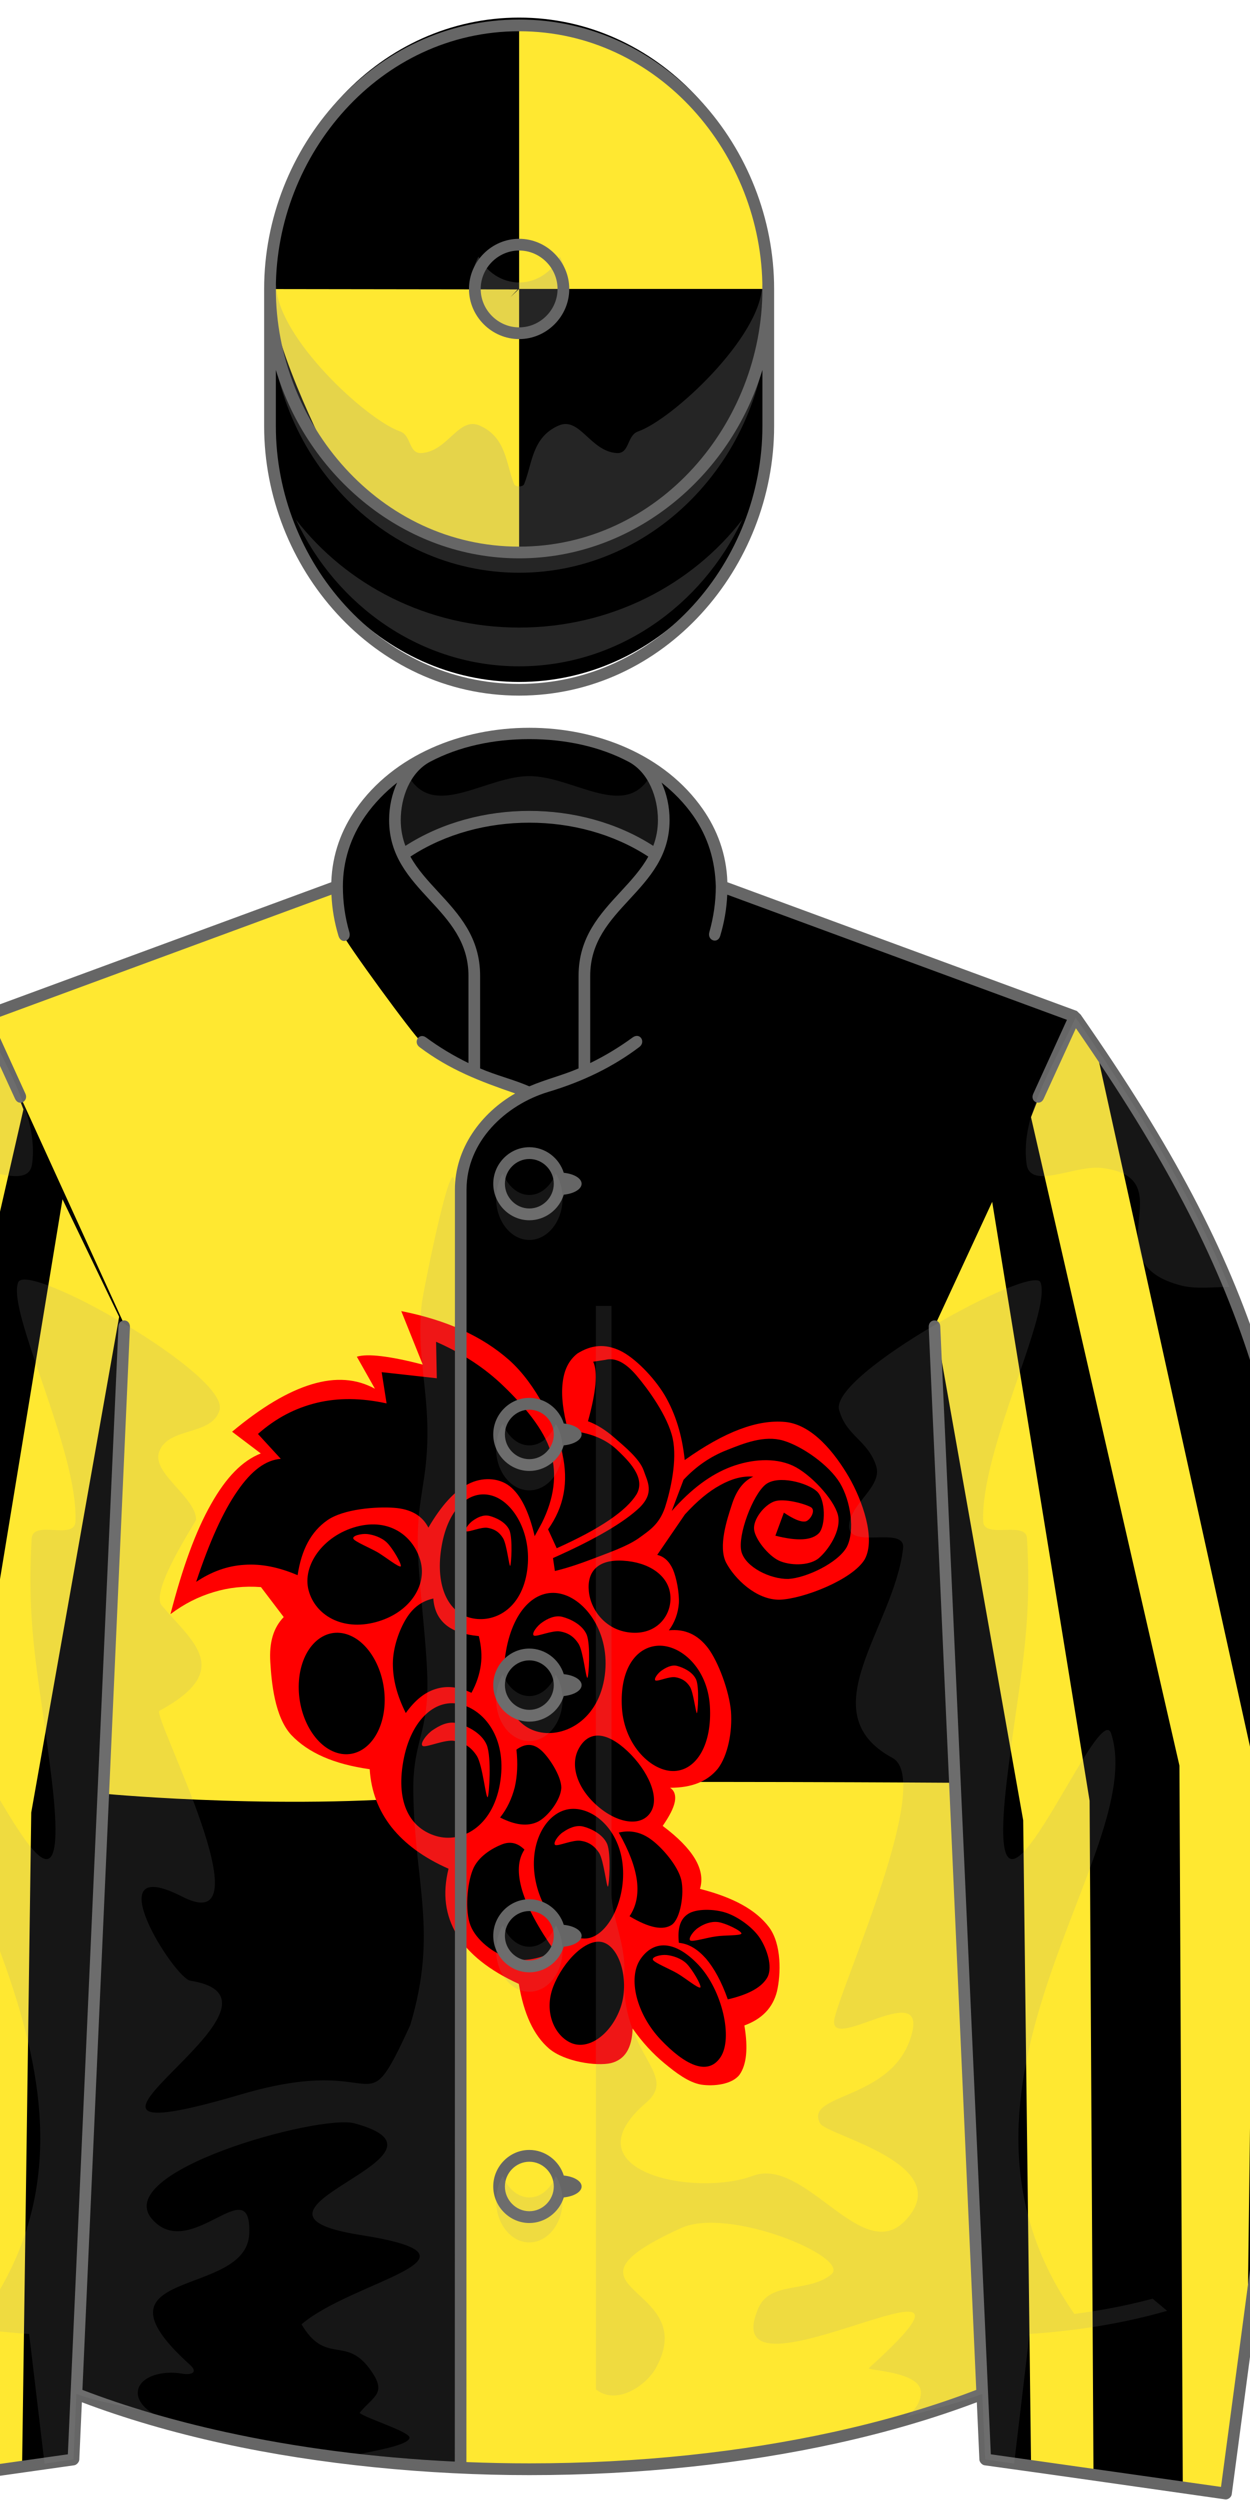 <?xml version="1.0"?>
<!DOCTYPE svg PUBLIC '-//W3C//DTD SVG 1.0//EN'
          'http://www.w3.org/TR/2001/REC-SVG-20010904/DTD/svg10.dtd'>
<svg stroke-dasharray="none" shape-rendering="auto" xmlns="http://www.w3.org/2000/svg" font-family="&apos;Dialog&apos;" text-rendering="auto" fill-opacity="1" contentScriptType="text/ecmascript" color-interpolation="auto" color-rendering="auto" preserveAspectRatio="xMidYMid meet" font-size="12" fill="black" xmlns:xlink="http://www.w3.org/1999/xlink" stroke="black" image-rendering="auto" stroke-miterlimit="10" zoomAndPan="magnify" version="1.0" stroke-linecap="square" stroke-linejoin="miter" contentStyleType="text/css" font-style="normal" stroke-width="1" stroke-dashoffset="0" font-weight="normal" stroke-opacity="1" viewBox="230 200 160 320">
<!--Generated by the Batik Graphics2D SVG Generator--><defs id="genericDefs"/>
  <g>
  <defs id="defs1">
    <clipPath clipPathUnits="userSpaceOnUse" id="clipPath1">
      <path d="M297.756 293.878 C286.73 293.878 272.972 300.816 272.926 313.558 L227.929 330.138 C204.139 364.232 200.702 382.003 195.739 422.892 L208.585 519.203 L239.403 514.838 L239.779 506.442 C258.207 513.635 278.124 516.092 297.756 516.092 C317.328 516.092 337.37 513.609 355.731 506.441 L356.107 514.837 L386.925 519.202 L399.771 422.891 C394.808 382.002 391.371 364.231 367.582 330.137 L322.585 313.557 C322.536 300.809 308.787 293.878 297.756 293.878 Z"/>
      </clipPath>
      <clipPath clipPathUnits="userSpaceOnUse" id="clipPath2">
      <path d="M227.929 330.111 C204.14 364.205 200.703 381.977 195.739 422.865 L208.585 519.176 L239.403 514.811 L245.914 369.549 L227.929 330.111 ZM367.582 330.111 L349.596 369.549 L356.108 514.811 L386.926 519.176 L399.772 422.865 C394.809 381.977 391.371 364.205 367.582 330.111 Z"/>
      </clipPath>
    </defs>
    <g>
    <path d="M355.731 506.441 L356.107 514.837 L386.925 519.202 L399.771 422.891 C394.808 382.002 391.371 364.231 367.582 330.137 L322.585 313.557 C322.536 300.809 308.787 293.878 297.756 293.878 C286.73 293.878 272.972 300.816 272.926 313.558 L227.929 330.138 C204.139 364.232 200.702 382.003 195.739 422.892 L208.585 519.203 L239.403 514.838 L239.779 506.442 C258.207 513.635 278.124 516.092 297.756 516.092 C317.328 516.092 337.37 513.609 355.731 506.441 L355.731 506.441 Z" stroke="none" fill-rule="evenodd"/>
      <path fill="rgb(255,232,49)" d="M271.966 313.759 L227.758 330.049 C227.758 330.049 231.891 339.117 232.216 339.829 C232.02 340.098 231.903 340.366 231.903 340.614 C231.903 340.854 231.97 341.076 232.056 341.261 L244.844 369.338 C245.058 369.811 245.351 370.079 245.684 370.254 C245.642 371.198 243.031 429.569 243.031 429.569 L243.714 429.632 C243.955 429.654 268.03 431.863 288.098 429.632 L288.739 429.561 L288.739 352.183 C288.739 347.578 291.556 343.102 296.092 340.501 L297.469 339.711 L295.969 339.195 C291.627 337.701 287.724 336.231 283.924 333.369 C282.903 332.506 274.195 320.565 273.803 319.488 C273.288 317.759 273.019 316.187 272.935 314.399 L272.889 313.418 L271.966 313.759 ZM289.503 428.197 L288.79 428.203 L288.772 515.768 L297.548 515.947 C311.286 515.947 324.431 514.591 336.621 511.915 C343.255 510.46 349.442 508.636 355.013 506.495 L355.497 506.309 L352.003 428.197 L351.319 428.192 C350.988 428.189 317.962 427.95 289.503 428.197 Z" clip-path="url(#clipPath1)" fill-rule="evenodd" stroke="none"/>
      <path fill="red" d="M264.528 75.132 C260.028 77.184 256.824 81.468 254.772 87.984 C252.648 94.5 248.543 106.776 252.179 114.12 C255.959 121.356 265.787 131.148 276.515 131.004 C287.171 130.644 309.635 121.932 315.143 112.644 C320.255 103.176 313.955 85.716 307.908 75.276 C301.752 64.764 291.599 51.588 279.108 50.328 C266.507 49.104 251.604 54.684 233.423 67.608 C232.199 56.088 229.211 46.548 224.316 38.16 C219.311 29.844 210.599 21.024 204.011 17.928 C197.28 14.76 191.015 15.264 184.643 19.296 C180.864 22.32 178.704 26.532 178.02 32.472 C177.299 38.304 178.127 45.504 180.503 54.216 C190.079 55.044 197.171 57.888 202.463 62.748 C207.611 67.644 215.999 75.564 211.535 83.196 C206.89 90.684 195.047 98.784 175.319 107.64 L171.394 99.072 L171.395 99.072 C178.703 88.776 180.718 77.58 177.874 64.656 C174.778 51.588 165.994 33.192 153.754 22.248 C141.408 11.34 125.352 4.104 104.76 0 L114.516 24.3 C107.028 22.32 100.8 21.096 95.832 20.484 C90.828 19.872 87.084 19.944 84.6 20.7 L92.808 35.244 C84.42 30.672 74.952 29.952 64.116 33.228 C53.244 36.504 41.292 43.632 27.972 54.756 L41.004 64.62 C32.652 67.896 25.308 75.384 18.396 87.66 C11.448 99.936 5.508 116.244 0 137.556 C6.264 132.84 12.672 129.636 19.62 127.548 C26.496 125.46 33.516 124.704 41.076 125.28 L51.408 138.888 C46.728 143.712 44.748 150.372 45.324 159.408 C45.864 168.372 47.268 184.176 54.828 192.385 C62.46 200.448 74.052 205.633 90.432 207.936 C91.08 218.053 94.392 226.657 100.368 234.288 C106.416 241.849 114.84 248.077 126.216 253.116 C123.372 264.565 124.74 274.249 130.032 283.141 C135.432 291.817 144.612 299.233 158.112 305.389 C160.38 318.996 164.844 328.752 171.901 334.801 C178.957 340.74 193.428 342.828 199.909 341.352 C206.245 339.768 209.485 334.62 209.773 325.62 C214.237 331.993 218.953 337.069 224.209 341.425 C229.393 345.708 235.153 350.138 240.913 351.109 C246.637 351.974 254.881 351.037 258.265 346.646 C261.469 342.146 262.261 334.73 260.497 324.253 C268.489 321.337 273.421 316.226 275.293 308.773 C277.057 301.142 277.525 287.498 271.693 279.65 C265.753 271.765 255.529 266.15 240.337 262.261 C241.669 257.906 240.877 253.368 238.106 248.654 C235.19 243.793 230.437 238.933 223.418 233.677 C226.514 229.177 228.35 225.65 228.926 222.697 C229.466 219.818 228.746 217.658 226.766 216.361 C236.739 216.361 243.686 213.482 248.439 207.722 C253.01 201.708 255.098 190.945 254.415 181.693 C253.587 172.369 248.691 159.23 244.011 152.965 C239.259 146.737 233.427 144.181 226.227 144.901 C228.891 141.337 230.404 137.197 230.763 132.625 C231.015 127.909 229.647 120.889 228.063 117.253 C226.408 113.581 224.032 111.385 220.935 110.665 L233.499 92.305 C239.043 86.221 244.299 81.829 249.555 78.985 C254.736 76.104 259.632 74.772 264.528 75.132 Z" fill-rule="evenodd" transform="translate(249,365) scale(0.282,0.282) translate(10,10)" stroke="none"/>
      <path d="M84.456 97.848 C69.192 101.952 59.688 115.596 62.712 126.792 C65.7 137.952 77.868 145.26 93.132 141.192 C108.396 137.124 116.532 124.704 113.508 113.544 C110.484 102.384 99.72 93.78 84.456 97.848 Z" fill-rule="evenodd" transform="translate(249,365) scale(0.282,0.282) translate(10,10)" stroke="none"/>
      <path d="M80.892 146.988 C70.272 142.956 60.228 151.56 58.464 166.248 C56.736 180.936 63.936 196.129 74.556 200.16 C85.176 204.191 95.22 195.553 96.984 180.9 C98.712 166.212 91.512 151.02 80.892 146.988 Z" fill-rule="evenodd" transform="translate(249,365) scale(0.282,0.282) translate(10,10)" stroke="none"/>
      <path d="M123.12 106.488 C120.06 123.732 125.46 136.152 135.54 139.068 C145.62 142.02 158.616 136.404 161.676 119.196 C164.737 101.952 156.06 86.724 145.98 83.772 C135.9 80.82 126.144 89.28 123.12 106.488 Z" fill-rule="evenodd" transform="translate(249,365) scale(0.282,0.282) translate(10,10)" stroke="none"/>
      <path d="M152.316 154.188 C148.86 173.664 154.728 187.451 166.14 190.764 C177.552 194.112 193.392 186.66 196.848 167.184 C200.304 147.744 189.504 131.868 178.092 128.556 C166.716 125.208 155.772 134.712 152.316 154.188 Z" fill-rule="evenodd" transform="translate(249,365) scale(0.282,0.282) translate(10,10)" stroke="none"/>
      <path d="M105.66 204.408 C102.204 223.885 109.224 234.935 120.636 238.283 C132.012 241.596 146.052 234.252 149.508 214.775 C152.964 195.3 143.676 181.943 132.264 178.632 C120.852 175.284 109.116 184.932 105.66 204.408 Z" fill-rule="evenodd" transform="translate(249,365) scale(0.282,0.282) translate(10,10)" stroke="none"/>
      <path d="M165.744 258.66 C168.948 274.644 181.188 287.207 190.692 284.4 C200.16 281.556 207.935 263.88 204.732 247.859 C201.492 231.875 188.496 223.632 179.028 226.476 C169.524 229.283 162.504 242.641 165.744 258.66 Z" fill-rule="evenodd" transform="translate(249,365) scale(0.282,0.282) translate(10,10)" stroke="none"/>
      <path d="M173.772 306.539 C169.272 318.096 174.383 329.039 181.98 332.244 C189.648 335.447 199.44 328.68 203.94 317.123 C208.44 305.603 204.696 289.98 197.064 286.775 C189.432 283.572 178.272 294.984 173.772 306.539 Z" fill-rule="evenodd" transform="translate(249,365) scale(0.282,0.282) translate(10,10)" stroke="none"/>
      <path d="M222.444 330.623 C233.351 342.107 243.792 347.363 249.624 338.725 C255.456 330.12 250.488 308.233 239.616 296.713 C228.708 285.229 219.132 285.588 213.3 294.192 C207.468 302.832 211.572 319.104 222.444 330.623 Z" fill-rule="evenodd" transform="translate(249,365) scale(0.282,0.282) translate(10,10)" stroke="none"/>
      <path d="M204.912 180.035 C205.992 197.459 218.736 209.267 228.816 208.764 C238.896 208.225 245.916 196.561 244.836 179.172 C243.72 161.784 231.408 151.38 221.328 151.884 C211.248 152.424 203.832 162.648 204.912 180.035 Z" fill-rule="evenodd" transform="translate(249,365) scale(0.282,0.282) translate(10,10)" stroke="none"/>
      <path d="M209.592 145.98 C221.184 146.664 227.808 137.664 226.872 128.772 C225.972 119.88 217.044 113.94 205.452 113.292 C193.86 112.608 189 118.332 189.9 127.224 C190.8 136.116 198.036 145.332 209.592 145.98 Z" fill-rule="evenodd" transform="translate(249,365) scale(0.282,0.282) translate(10,10)" stroke="none"/>
      <path d="M194.148 224.928 C203.652 232.992 214.488 234.217 218.376 226.729 C222.264 219.276 215.244 206.28 205.74 198.217 C196.236 190.153 189.072 191.34 185.183 198.863 C181.296 206.316 184.644 216.863 194.148 224.928 Z" fill-rule="evenodd" transform="translate(249,365) scale(0.282,0.282) translate(10,10)" stroke="none"/>
      <path d="M203.472 236.699 C208.8 235.439 213.768 236.484 218.521 240.119 C223.273 243.683 230.256 251.676 231.84 258.119 C233.317 264.527 231.481 275.687 227.592 278.531 C223.596 281.232 217.332 280.043 208.368 274.679 C211.391 270.251 212.508 264.816 211.716 258.515 C210.852 252.072 208.152 244.98 203.472 236.699 Z" fill-rule="evenodd" transform="translate(249,365) scale(0.282,0.282) translate(10,10)" stroke="none"/>
      <path d="M230.76 286.74 C230.076 280.115 231.372 275.867 235.044 273.564 C238.68 271.224 246.744 271.259 252.288 273.132 C257.688 274.968 264.42 279.755 267.624 284.724 C270.756 289.548 273.384 297.503 271.044 302.22 C268.56 306.827 262.584 310.175 252.972 312.408 C250.092 304.236 246.744 298.26 243.073 293.904 C239.256 289.656 235.332 287.172 230.76 286.74 Z" fill-rule="evenodd" transform="translate(249,365) scale(0.282,0.282) translate(10,10)" stroke="none"/>
      <path d="M160.668 244.439 C157.608 249.119 157.356 255.095 159.624 262.908 C161.964 270.683 166.824 279.756 174.492 290.664 C166.428 294.443 159.444 295.523 153 293.508 C146.556 291.385 138.816 285.588 136.188 278.893 C133.56 272.161 134.712 259.885 137.16 253.729 C139.5 247.536 146.268 243.721 150.264 242.137 C154.188 240.516 157.608 241.381 160.668 244.439 Z" fill-rule="evenodd" transform="translate(249,365) scale(0.282,0.282) translate(10,10)" stroke="none"/>
      <path d="M149.616 229.859 C156.492 233.351 162.072 234.035 166.788 231.767 C171.396 229.392 177.156 221.867 177.408 216.396 C177.444 210.923 171.431 201.923 167.975 199.115 C164.52 196.164 160.919 196.236 157.032 199.045 C157.716 205.344 157.464 210.889 156.276 216.108 C154.944 221.256 152.856 225.791 149.616 229.859 Z" fill-rule="evenodd" transform="translate(249,365) scale(0.282,0.282) translate(10,10)" stroke="none"/>
      <path d="M139.968 147.528 C133.38 146.88 128.376 145.26 124.956 142.38 C121.5 139.464 119.664 135.54 119.304 130.464 C114.12 131.616 110.124 134.496 107.028 139.536 C103.896 144.576 100.944 152.712 100.944 160.057 C100.944 167.293 102.852 174.529 106.812 182.448 C110.952 176.616 115.452 173.017 120.456 171.505 C125.46 169.957 130.716 170.497 136.62 173.269 C138.888 169.129 140.256 164.989 140.868 160.705 C141.48 156.384 141.048 151.992 139.968 147.528 Z" fill-rule="evenodd" transform="translate(249,365) scale(0.282,0.282) translate(10,10)" stroke="none"/>
      <path d="M197.388 22.14 L191.88 22.968 C192.96 25.344 193.248 28.728 192.888 33.264 C192.456 37.728 191.376 43.308 189.504 50.004 C193.464 51.48 197.568 53.964 201.817 57.744 C205.993 61.416 212.796 66.888 214.741 72.216 C216.541 77.508 219.781 82.368 212.941 89.172 C205.92 95.832 193.14 103.428 173.628 112.104 L174.492 117.972 C179.891 116.676 185.508 114.804 191.916 112.356 C198.252 109.908 206.748 107.028 212.256 103.284 C217.656 99.396 221.76 96.804 224.424 89.28 C226.945 81.54 230.112 67.788 227.952 57.744 C225.683 47.52 216.648 35.244 211.536 29.232 C206.424 23.22 201.708 20.988 197.388 22.14 Z" fill-rule="evenodd" transform="translate(249,365) scale(0.282,0.282) translate(10,10)" stroke="none"/>
      <path d="M232.884 76.572 C238.572 70.488 245.016 66.024 252.649 63.036 C260.209 60.048 269.497 56.232 278.172 58.788 C286.776 61.344 298.908 69.84 303.876 78.048 C308.736 86.148 310.788 99.72 306.972 107.1 C302.905 114.372 288.504 121.14 280.441 121.572 C272.34 121.752 260.928 116.244 259.128 109.08 C257.364 101.736 264.312 83.376 270.108 78.732 C275.796 74.196 289.296 78.012 293.4 81.828 C297.431 85.536 297.431 97.308 294.372 100.764 C291.096 104.112 284.724 104.508 274.572 101.952 L278.424 91.476 C282.96 94.5 286.092 95.832 288.252 95.472 C290.304 95.04 293.04 90.54 290.773 89.064 C288.216 87.516 278.352 84.744 273.96 86.436 C269.496 88.092 264.528 94.392 264.888 98.964 C265.248 103.392 271.296 110.988 276.228 113.292 C281.052 115.488 289.476 115.776 294.012 112.356 C298.476 108.72 304.741 99.54 302.941 92.448 C300.997 85.212 290.413 73.836 282.42 70.128 C274.14 66.384 263.7 67.212 254.448 70.668 C245.196 74.16 236.412 80.676 227.52 90.756 C229.284 86.04 231.084 81.324 232.884 76.572 Z" fill-rule="evenodd" transform="translate(249,365) scale(0.282,0.282) translate(10,10)" stroke="none"/>
      <path d="M168.588 96.156 C174.132 84.996 175.536 74.484 172.656 64.08 C169.632 53.64 160.02 42.552 151.308 34.164 C142.56 25.668 132.408 19.152 120.564 13.932 L120.888 30.492 L95.868 27.72 L98.1 41.904 C86.688 39.42 76.248 39.276 66.492 41.616 C56.664 43.992 47.916 48.528 39.708 55.764 L50.076 67.068 C43.272 67.572 36.792 72.324 30.348 81.72 C23.832 91.116 17.748 104.616 11.664 122.904 C18.612 118.26 25.812 115.632 33.552 115.164 C41.256 114.624 49.212 116.244 57.708 119.88 C59.472 108.252 63.828 100.08 71.208 94.932 C78.624 89.748 93.6 88.704 101.412 89.28 C109.044 89.82 114.264 92.772 117.072 98.28 C122.976 88.2 128.952 81.612 135.144 78.516 C141.264 75.312 148.824 75.492 153.936 79.452 C158.94 83.376 162.684 90.9 165.311 102.168 C166.392 100.188 167.472 98.172 168.588 96.156 Z" fill-rule="evenodd" transform="translate(249,365) scale(0.282,0.282) translate(10,10)" stroke="none"/>
      <path fill="red" d="M137.376 95.04 C139.212 93.744 141.984 92.232 144.864 92.988 C147.6 93.708 152.28 95.724 153.9 99.576 C155.376 103.464 154.692 114.84 154.224 115.632 C153.72 116.172 152.676 105.876 150.948 103.068 C149.112 100.08 146.844 98.892 144 98.388 C141.12 97.848 135.432 100.44 134.316 99.936 C133.164 99.252 135.576 96.228 137.376 95.04 Z" fill-rule="evenodd" transform="translate(249,365) scale(0.282,0.282) translate(10,10)" stroke="none"/>
      <path fill="red" d="M168.732 141.3 C170.856 139.788 174.42 137.88 177.876 138.78 C181.332 139.68 186.912 142.2 188.928 146.88 C190.764 151.56 189.865 165.636 189.288 166.464 C188.568 167.04 187.416 154.656 185.292 151.128 C183.06 147.564 180.288 145.98 176.832 145.404 C173.412 144.792 166.32 147.888 164.988 147.312 C163.62 146.52 166.536 142.704 168.732 141.3 Z" fill-rule="evenodd" transform="translate(249,365) scale(0.282,0.282) translate(10,10)" stroke="none"/>
      <path fill="red" d="M223.092 163.044 C224.712 161.928 227.521 160.308 230.149 161.1 C232.741 161.82 237.096 163.728 238.644 167.364 C240.084 171.036 239.365 181.729 238.968 182.485 C238.5 182.881 237.42 173.377 235.872 170.641 C234.143 167.833 231.912 166.681 229.32 166.213 C226.511 165.673 221.328 168.157 220.175 167.689 C219.168 167.04 221.292 164.196 223.092 163.044 Z" fill-rule="evenodd" transform="translate(249,365) scale(0.282,0.282) translate(10,10)" stroke="none"/>
      <path fill="red" d="M119.088 190.152 C121.752 188.351 125.964 185.939 130.176 187.091 C134.244 188.136 141.156 191.267 143.532 196.884 C145.836 202.572 144.648 219.564 144 220.644 C143.172 221.4 141.696 206.316 139.14 202.031 C136.44 197.748 133.02 195.804 128.88 195.084 C124.74 194.291 116.172 198.18 114.552 197.424 C112.86 196.488 116.46 191.844 119.088 190.152 Z" fill-rule="evenodd" transform="translate(249,365) scale(0.282,0.282) translate(10,10)" stroke="none"/>
      <path fill="red" d="M178.344 236.412 C180.397 234.935 183.996 233.099 187.344 233.965 C190.62 234.756 196.237 237.348 198.216 241.885 C200.052 246.455 199.153 260.352 198.576 261.217 C197.964 261.756 196.704 249.588 194.652 246.096 C192.456 242.641 189.719 240.948 186.299 240.444 C182.772 239.833 176.111 242.928 174.671 242.352 C173.376 241.633 176.076 237.707 178.344 236.412 Z" fill-rule="evenodd" transform="translate(249,365) scale(0.282,0.282) translate(10,10)" stroke="none"/>
      <path fill="red" d="M239.688 279.828 C241.847 278.316 245.303 276.84 248.688 277.344 C252 277.813 259.2 281.305 259.164 282.528 C258.912 283.573 251.46 283.214 247.643 283.825 C243.683 284.329 237.347 286.309 236.015 285.733 C234.72 284.977 237.42 281.195 239.688 279.828 Z" fill-rule="evenodd" transform="translate(249,365) scale(0.282,0.282) translate(10,10)" stroke="none"/>
      <path fill="red" d="M225.252 292.283 C227.736 292.535 231.66 293.652 234.252 296.172 C236.808 298.692 241.164 306.145 240.516 307.008 C239.617 307.656 233.64 302.688 229.968 300.565 C226.296 298.477 219.78 295.813 219.025 294.516 C218.232 293.111 222.624 291.996 225.252 292.283 Z" fill-rule="evenodd" transform="translate(249,365) scale(0.282,0.282) translate(10,10)" stroke="none"/>
      <path fill="red" d="M89.244 101.196 C91.728 101.448 95.652 102.564 98.244 105.084 C100.8 107.532 105.156 115.02 104.508 115.884 C103.608 116.424 97.632 111.636 93.96 109.44 C90.252 107.352 83.844 104.688 83.052 103.392 C82.224 101.952 86.688 100.944 89.244 101.196 Z" fill-rule="evenodd" transform="translate(249,365) scale(0.282,0.282) translate(10,10)" stroke="none"/>
      <path d="M367.582 330.111 L349.596 369.549 L356.108 514.811 L386.926 519.176 L399.772 422.865 C394.809 381.977 391.371 364.205 367.582 330.111 L367.582 330.111 ZM227.929 330.111 L245.914 369.549 L239.403 514.811 L208.585 519.176 L195.739 422.865 C200.703 381.977 204.14 364.205 227.929 330.111 L227.929 330.111 Z" stroke="none" fill-rule="evenodd"/>
      <path fill="rgb(255,232,49)" d="M238 353.5 L225.5 429.5 L225 516 L232.833 515.334 L234 432 L245.248 368.549 L238 353.5 ZM233 342 L228.333 330.001 L224.166 335.001 L204.386 425.22 L205.227 491.744 L208.526 518.4 L213.57 517.56 L214 425 L233 342 ZM357 353.834 L369.469 430.5 L369.969 517 L361.969 515 L360.969 433 L349.721 369.549 L357 353.834 ZM380.969 426 L381.399 518.561 L386.443 519.401 L389.742 492.745 L390.583 426.221 L370 332.834 L367.334 329.334 L361.969 343 L380.969 426 Z" clip-path="url(#clipPath2)" fill-rule="evenodd" stroke="none"/>
      <path d="M328.338 253.555 C328.338 272.136 314.013 287.29 296.449 287.29 C278.885 287.29 264.559 272.136 264.559 253.555 C264.559 247.564 264.559 241.976 264.559 235.985 C264.559 217.404 278.884 202.251 296.449 202.251 C314.013 202.251 328.338 217.405 328.338 235.985 C328.338 241.976 328.338 247.563 328.338 253.555 L328.338 253.555 Z" stroke="none" fill-rule="evenodd"/>
      <path fill="rgb(255,232,49)" d="M296.448 236.981 L296.448 270.642 C287.666 270.642 278.443 265.598 272.666 259.5 C272.666 259.5 264.918 244.895 264.499 237 L296.271 237.047 L295.326 238.043 L296.448 236.981 ZM318.98 213.198 C313.203 207.1 305.23 203.32 296.448 203.32 L296.448 236.982 L328.338 236.982 C328.338 227.711 324.757 219.295 318.98 213.198 Z" fill-rule="evenodd" stroke="none"/>
    </g>
    <g fill="rgb(153,153,153)" fill-opacity="0.247" stroke-opacity="0.247" stroke="rgb(153,153,153)">
    <path d="M328.338 239.651 C328.338 258.191 314.013 273.312 296.448 273.312 C278.884 273.312 264.558 258.191 264.558 239.651 C264.558 238.609 264.558 237.572 264.558 236.534 L265.343 236.534 C265.531 243.207 276.854 253.697 281.217 255.225 C282.689 255.74 282.275 258.115 283.978 257.991 C287.373 257.743 288.697 253.27 291.417 254.481 C294.824 255.998 294.747 259.337 295.806 261.965 C295.966 262.362 296.93 262.362 297.09 261.965 C298.15 259.337 298.071 255.998 301.478 254.481 C304.199 253.27 305.523 257.743 308.917 257.991 C310.62 258.115 310.206 255.74 311.679 255.225 C316.041 253.696 327.367 243.206 327.554 236.534 L328.337 236.534 C328.338 237.572 328.338 238.609 328.338 239.651 L328.338 239.651 ZM301.661 232.849 C302.176 233.823 302.472 234.953 302.472 236.156 C302.472 239.799 299.766 242.77 296.449 242.77 C293.131 242.77 290.426 239.799 290.426 236.156 C290.426 234.953 290.722 233.823 291.237 232.849 C292.281 234.823 294.228 236.156 296.45 236.156 C298.672 236.156 300.617 234.823 301.661 232.849 L301.661 232.849 ZM325.026 266.496 C319.802 277.616 308.946 285.29 296.448 285.29 C283.95 285.29 273.095 277.616 267.871 266.496 C274.329 274.873 284.74 280.329 296.448 280.329 C308.156 280.33 318.568 274.873 325.026 266.496 L325.026 266.496 Z" stroke="none" fill-rule="evenodd"/>
    </g>
    <g fill="rgb(102,102,102)" stroke="rgb(102,102,102)">
    <path d="M329.088 254.555 C329.088 272.609 315.078 289.04 296.449 289.04 C277.819 289.04 263.809 272.609 263.809 254.555 L263.809 236.985 C263.809 218.932 277.819 202.501 296.449 202.501 C315.078 202.501 329.088 218.932 329.088 236.985 L329.088 254.555 L329.088 254.555 ZM296.448 230.566 C299.963 230.566 302.867 233.471 302.867 236.985 C302.867 240.499 299.963 243.404 296.448 243.404 C292.934 243.404 290.029 240.498 290.029 236.985 C290.029 233.472 292.935 230.566 296.448 230.566 L296.448 230.566 ZM296.448 232.066 C293.757 232.066 291.529 234.294 291.529 236.985 C291.529 239.676 293.757 241.904 296.448 241.904 C299.14 241.904 301.367 239.676 301.367 236.985 C301.367 234.293 299.141 232.066 296.448 232.066 L296.448 232.066 ZM327.588 247.352 C323.484 261.039 311.092 271.469 296.449 271.469 C281.804 271.469 269.412 261.037 265.309 247.349 L265.309 254.554 C265.309 271.789 278.639 287.539 296.449 287.539 C314.259 287.539 327.588 271.789 327.588 254.554 L327.588 247.352 L327.588 247.352 ZM296.449 269.969 C314.264 269.969 327.588 254.226 327.588 236.984 C327.588 219.749 314.259 204 296.449 204 C278.639 204 265.309 219.75 265.309 236.984 C265.309 254.226 278.634 269.969 296.449 269.969 L296.449 269.969 Z" stroke="none" fill-rule="evenodd"/>
      <path fill="black" d="M290.659 337.227 C292.205 337.922 293.823 338.528 295.5 339.03 C296.281 339.264 297.034 339.548 297.754 339.876 C298.475 339.548 299.228 339.265 300.009 339.03 C301.687 338.528 303.304 337.923 304.851 337.227 L304.853 325.006 C304.854 317.599 311.49 314.821 314.072 309.449 C309.703 306.422 303.992 304.584 297.755 304.584 C291.518 304.584 285.807 306.422 281.437 309.449 C284.019 314.821 290.655 317.598 290.657 325.006 L290.659 337.227 L290.659 337.227 Z" fill-rule="evenodd" stroke="none"/>
      <path d="M289.718 378.5 C289.718 424.049 289.719 469.598 289.7 515.146 M367.716 331.613 L363.588 340.65 C363.139 341.636 361.794 341.013 362.254 340.004 L366.568 330.539 L323.089 314.518 C323.002 316.378 322.706 318.058 322.188 319.795 C321.865 320.876 320.5 320.371 320.795 319.319 C321.326 317.432 321.623 315.472 321.623 313.452 C321.53 310.152 320.64 307.159 318.748 304.442 C317.596 302.789 316.186 301.367 314.68 300.176 C315.332 301.589 315.705 303.226 315.705 304.965 C315.705 309.569 313.129 312.357 310.52 315.18 C308.05 317.853 305.548 320.561 305.547 324.902 L305.548 336.072 C307.493 335.125 309.304 334.015 310.974 332.797 C311.93 332.1 312.691 333.371 311.837 334.016 C308.466 336.563 304.62 338.434 300.22 339.752 C294.712 341.402 289.717 346.115 289.717 352.268 C289.717 361.012 289.717 369.756 289.717 378.5 C289.717 424.049 289.718 469.598 289.699 515.146 C292.383 515.253 295.069 515.31 297.755 515.31 C311.752 515.31 324.982 513.861 336.673 511.294 C343.314 509.837 349.457 508.021 354.961 505.905 L348.875 369.872 C348.826 368.786 350.304 368.692 350.354 369.788 L356.825 514.151 L386.289 518.325 L399.021 422.868 C396.549 402.511 394.455 387.903 390.029 374.173 C385.693 360.725 379.107 348.072 367.716 331.613 L367.716 331.613 ZM297.756 346.842 C299.763 346.842 301.564 348.194 302.164 350.119 C303.462 350.246 304.447 350.826 304.447 351.519 C304.447 352.212 303.462 352.792 302.164 352.919 C301.564 354.843 299.765 356.194 297.756 356.194 C295.227 356.194 293.136 354.077 293.136 351.518 C293.137 348.959 295.228 346.842 297.756 346.842 L297.756 346.842 ZM297.756 348.352 C296.044 348.352 294.627 349.788 294.627 351.52 C294.627 353.252 296.044 354.686 297.756 354.686 C299.466 354.686 300.884 353.252 300.884 351.52 C300.884 349.788 299.468 348.352 297.756 348.352 L297.756 348.352 ZM302.164 382.207 C303.462 382.334 304.447 382.914 304.447 383.607 C304.447 384.3 303.462 384.88 302.164 385.007 C301.564 386.931 299.764 388.282 297.755 388.282 C295.227 388.282 293.135 386.165 293.135 383.606 C293.135 381.045 295.226 378.928 297.755 378.928 C299.764 378.93 301.564 380.281 302.164 382.207 L302.164 382.207 ZM302.164 414.293 C303.462 414.42 304.447 415.002 304.447 415.695 C304.447 416.386 303.462 416.966 302.164 417.093 C301.564 419.019 299.764 420.37 297.755 420.37 C295.227 420.37 293.135 418.253 293.135 415.694 C293.135 413.133 295.226 411.016 297.755 411.016 C299.764 411.018 301.564 412.369 302.164 414.293 L302.164 414.293 ZM302.164 446.381 C303.462 446.508 304.447 447.088 304.447 447.781 C304.447 448.474 303.462 449.054 302.164 449.181 C301.564 451.107 299.764 452.458 297.755 452.458 C295.227 452.458 293.135 450.341 293.135 447.78 C293.135 445.221 295.226 443.104 297.755 443.104 C299.764 443.105 301.564 444.457 302.164 446.381 L302.164 446.381 ZM302.164 478.469 C303.462 478.596 304.447 479.176 304.447 479.869 C304.447 480.562 303.462 481.142 302.164 481.269 C301.564 483.193 299.764 484.546 297.755 484.546 C295.227 484.546 293.135 482.429 293.135 479.868 C293.135 477.309 295.226 475.192 297.755 475.192 C299.764 475.193 301.564 476.545 302.164 478.469 L302.164 478.469 ZM297.755 380.439 C296.044 380.439 294.627 381.875 294.627 383.607 C294.627 385.339 296.044 386.773 297.755 386.773 C299.466 386.773 300.884 385.339 300.884 383.607 C300.884 381.875 299.467 380.439 297.755 380.439 L297.755 380.439 ZM297.755 412.527 C296.044 412.527 294.627 413.961 294.627 415.695 C294.627 417.427 296.044 418.861 297.755 418.861 C299.466 418.861 300.884 417.427 300.884 415.695 C300.885 413.961 299.467 412.527 297.755 412.527 L297.755 412.527 ZM297.755 444.615 C296.044 444.615 294.627 446.049 294.627 447.781 C294.627 449.513 296.044 450.949 297.755 450.949 C299.466 450.949 300.884 449.515 300.884 447.781 C300.885 446.049 299.467 444.615 297.755 444.615 L297.755 444.615 ZM297.755 476.703 C296.044 476.703 294.627 478.137 294.627 479.869 C294.627 481.601 296.044 483.037 297.755 483.037 C299.466 483.037 300.884 481.601 300.884 479.869 C300.884 478.137 299.467 476.703 297.755 476.703 L297.755 476.703 ZM274.717 319.32 C275.033 320.408 273.676 320.969 273.323 319.788 C272.802 318.041 272.511 316.389 272.423 314.518 L228.944 330.539 L233.256 340 C233.688 340.947 232.403 341.693 231.919 340.635 L227.795 331.615 C216.404 348.072 209.817 360.724 205.482 374.174 C201.057 387.904 198.961 402.512 196.489 422.869 L209.221 518.326 L238.686 514.152 L245.16 369.83 C245.211 368.689 246.682 368.771 246.633 369.889 L240.55 505.907 C246.054 508.022 252.197 509.839 258.838 511.296 C267.835 513.271 277.742 514.583 288.21 515.083 C288.229 469.556 288.228 424.028 288.227 378.501 C288.227 369.757 288.227 361.013 288.227 352.269 C288.227 346.999 291.558 342.476 295.942 339.962 C291.423 338.407 287.556 336.937 283.698 334.03 C282.839 333.384 283.648 332.141 284.535 332.796 C286.2 334.025 288.017 335.126 289.964 336.073 L289.964 324.903 C289.963 320.562 287.462 317.854 284.991 315.181 C282.383 312.358 279.807 309.57 279.807 304.966 C279.807 303.227 280.181 301.591 280.833 300.177 C279.326 301.367 277.92 302.793 276.764 304.443 C274.846 307.179 273.888 310.288 273.889 313.453 C273.889 315.472 274.169 317.438 274.717 319.32 L274.717 319.32 ZM387.663 519.275 C387.613 519.65 387.193 519.974 386.824 519.921 C376.551 518.468 366.284 516.97 356.006 515.556 C355.704 515.513 355.375 515.148 355.362 514.841 L355.033 507.487 C349.575 509.555 343.516 511.337 336.988 512.768 C325.193 515.356 311.856 516.817 297.756 516.817 C284.896 516.817 270.985 515.503 258.524 512.768 C251.996 511.336 245.937 509.555 240.48 507.487 L240.15 514.841 C240.136 515.148 239.808 515.513 239.506 515.556 L208.688 519.921 C208.318 519.974 207.899 519.65 207.849 519.275 L195 422.773 C197.486 402.289 199.593 387.589 204.067 373.707 C208.527 359.869 215.329 346.891 227.184 329.875 L227.676 329.404 C242.586 323.91 257.496 318.417 272.406 312.923 C272.522 309.279 273.744 306.164 275.547 303.575 C285.218 289.685 310.291 289.679 319.965 303.575 C321.768 306.163 322.99 309.279 323.106 312.923 L367.836 329.404 L368.328 329.875 C380.182 346.891 386.984 359.869 391.444 373.707 C395.919 387.59 398.025 402.289 400.511 422.773 C400.51 422.764 395.518 460.104 387.663 519.275 L387.663 519.275 ZM310.443 297.498 C306.808 295.577 302.412 294.607 297.755 294.607 C293.098 294.607 288.703 295.577 285.067 297.498 C282.466 298.872 281.297 302.114 281.297 304.965 C281.297 306.186 281.519 307.273 281.893 308.269 C286.593 305.246 292.209 303.794 297.755 303.794 C303.3 303.794 308.919 305.246 313.617 308.269 C313.991 307.273 314.213 306.186 314.213 304.965 C314.214 302.113 313.045 298.872 310.443 297.498 L310.443 297.498 ZM304.055 336.758 L304.057 324.902 C304.058 319.964 306.762 317.038 309.432 314.148 C310.752 312.718 312.066 311.297 312.981 309.644 C308.487 306.704 303.082 305.304 297.756 305.304 C292.432 305.304 287.024 306.703 282.532 309.644 C283.446 311.298 284.759 312.718 286.08 314.148 C288.75 317.038 291.454 319.964 291.455 324.902 L291.457 336.758 C293.52 337.651 295.703 338.164 297.755 339.053 C299.809 338.164 301.991 337.65 304.055 336.758 L304.055 336.758 Z" stroke="none" fill-rule="evenodd"/>
    </g>
    <g fill="rgb(153,153,153)" fill-opacity="0.149" stroke-opacity="0.149" stroke="rgb(153,153,153)">
    <path d="M336.836 458.27 C335.66 463.116 348.429 453.307 346.756 460.145 C344.602 468.963 332.817 467.823 334.975 471.79 C335.83 473.362 352.543 476.985 345.952 484.153 C340.405 490.184 333.104 475.995 326.368 478.505 C318.907 481.286 302.523 477.896 312.686 469.163 C317.069 465.399 309.326 463.095 309.905 452.431 C310.098 448.88 308.273 445.326 308.273 442.359 L308.273 367.16 L306.274 367.16 L306.274 505.834 C308.921 507.977 312.739 505.313 313.95 503.117 C319.92 492.297 299.425 493.289 317.187 485.191 C323.297 482.404 339.039 488.97 336.391 491.134 C333.478 493.515 328.603 491.929 327.079 495.423 C320.881 509.64 361.932 484.421 341.215 503.116 C340.868 503.429 347.412 503.493 347.848 505.964 C348.037 507.04 347.241 508.587 345.889 509.384 C349.163 508.429 352.501 507.677 355.687 506.433 C355.702 506.427 355.717 506.421 355.731 506.415 L355.732 506.415 L356.108 514.811 L359.812 515.334 L361.78 498.746 C368.198 498.328 374.173 497.295 379.387 495.785 L377.536 494.232 C376.598 494.484 375.636 494.72 374.65 494.939 C372.384 495.443 370 495.861 367.518 496.183 C347.201 467.208 377.068 437.07 372.236 421.913 C370.605 416.798 355.603 455.544 358.87 427.95 C360.406 414.975 362.159 409.085 361.457 396.907 C361.324 394.608 355.948 397.053 355.852 394.751 C355.473 385.642 364.663 367.899 363.182 364.14 C362.238 361.744 336.145 375.91 337.405 380.474 C338.333 383.843 341.036 384.298 342.139 387.613 C343.037 390.31 338.688 392.531 338.688 395.375 C338.688 398.352 345.936 395.23 345.596 398.186 C344.421 408.391 333.496 419.2 344.241 425.018 C349.515 427.875 338.045 453.287 336.836 458.27 L336.836 458.27 ZM301.147 350.209 C301.687 351.1 302.007 352.205 302.007 353.404 C302.007 356.328 300.097 358.713 297.756 358.713 C295.414 358.713 293.504 356.328 293.504 353.404 C293.504 352.205 293.825 351.099 294.365 350.209 C295.027 351.846 296.3 352.957 297.756 352.957 C299.212 352.957 300.486 351.846 301.147 350.209 L301.147 350.209 ZM227.993 496.184 C225.512 495.862 223.126 495.444 220.86 494.94 C219.876 494.721 218.914 494.485 217.975 494.233 L216.125 495.786 C221.339 497.296 227.314 498.329 233.731 498.747 L235.699 515.335 L239.403 514.812 L239.779 506.416 C239.781 506.416 239.783 506.418 239.785 506.418 C239.8 506.426 239.818 506.445 239.825 506.434 C242.555 507.491 246.054 507.911 249.618 508.952 C248.268 508.155 247.473 507.04 247.663 505.966 C247.959 504.29 250.544 503.337 253.417 503.843 C254.304 503.999 255.503 503.767 254.296 502.677 C240.426 490.146 261.578 494.261 261.903 485.919 C262.228 477.577 254.492 489.519 249.558 484.155 C243.876 477.977 270.939 470.592 275.36 471.784 C290.943 475.983 256.744 483.02 276.116 486.075 C294.223 488.927 275.192 491.86 268.596 497.514 C271.661 502.703 274.178 499.028 277.249 503.118 C279.717 506.407 277.801 506.632 276.032 508.847 C276.765 509.533 282.554 511.275 282.417 512.052 C282.242 513.046 277.421 513.784 276.053 514.116 C280.002 514.561 284.061 514.887 288.207 515.085 C288.229 460.814 288.224 406.542 288.224 352.271 C288.224 344.916 284.152 365.392 283.994 366.796 C283.285 373.107 284.8 377.605 284.708 383.942 C284.625 389.717 283.468 391.565 283.468 397.342 C283.468 402.119 284.785 411.28 284.708 416.055 C284.611 422.133 282.816 423.28 282.902 429.358 C283.069 441.212 286.081 447.333 282.504 459.233 C276.186 472.93 279.672 462.542 260.869 468.077 C229.216 477.397 270.946 456.138 254.361 453.53 C252.312 453.208 242.05 436.999 253.324 442.77 C264.598 448.541 249.419 419.518 250.406 418.985 C260.032 413.772 254.583 410.108 250.711 405.508 C249.14 403.643 255.097 394.799 255.097 394.514 C255.097 391.67 249.453 388.588 250.352 385.891 C251.456 382.575 257.177 383.846 258.105 380.477 C259.347 375.973 233.441 361.311 232.327 364.143 C230.846 367.903 240.036 385.645 239.656 394.754 C239.553 397.225 234.191 394.438 234.049 396.963 C233.365 409.106 235.105 414.998 236.639 427.953 C239.906 455.547 224.904 416.801 223.273 421.916 C218.443 437.07 248.31 467.209 227.993 496.184 L227.993 496.184 ZM282.632 299.874 C285.961 304.607 292.359 299.341 297.756 299.341 C303.152 299.341 309.551 304.608 312.88 299.874 C313.789 301.382 314.214 303.245 314.214 304.965 C314.214 306.186 313.992 307.273 313.618 308.269 C308.92 305.246 303.301 303.794 297.756 303.794 C292.21 303.794 286.594 305.246 281.894 308.269 C281.519 307.273 281.298 306.186 281.298 304.965 C281.297 303.245 281.724 301.382 282.632 299.874 L282.632 299.874 ZM381.29 364.572 C383.097 365.023 385.464 364.73 387.355 364.73 C386.968 363.791 386.568 362.851 386.152 361.91 C386.153 361.912 386.154 361.912 386.156 361.914 C386.074 361.73 385.992 361.545 385.91 361.359 C385.908 361.357 385.906 361.353 385.904 361.351 C381.052 350.499 374.474 339.999 367.679 330.251 C364.987 336.23 360.556 342.636 361.4 348.976 C361.856 352.396 367.59 349.087 371.017 349.499 C381.978 350.82 369.287 361.57 381.29 364.572 L381.29 364.572 ZM214.222 364.572 C212.415 365.023 210.048 364.73 208.156 364.73 C208.544 363.791 208.944 362.851 209.36 361.91 C209.359 361.912 209.358 361.912 209.356 361.914 C209.438 361.73 209.52 361.545 209.602 361.359 C209.604 361.357 209.606 361.353 209.608 361.351 C214.459 350.499 221.038 339.999 227.833 330.251 C230.525 336.23 234.957 342.636 234.112 348.976 C233.656 352.396 227.922 349.087 224.495 349.499 C213.534 350.82 226.225 361.57 214.222 364.572 L214.222 364.572 ZM294.364 382.262 C293.824 383.153 293.503 384.26 293.503 385.457 C293.503 388.381 295.414 390.766 297.755 390.766 C300.097 390.766 302.007 388.381 302.007 385.457 C302.007 384.26 301.686 383.152 301.146 382.262 C300.485 383.899 299.212 385.01 297.755 385.01 C296.299 385.01 295.026 383.898 294.364 382.262 L294.364 382.262 ZM294.364 414.35 C293.824 415.241 293.503 416.346 293.503 417.545 C293.503 420.469 295.414 422.854 297.755 422.854 C300.097 422.854 302.007 420.469 302.007 417.545 C302.007 416.346 301.685 415.24 301.146 414.35 C300.484 415.987 299.212 417.098 297.755 417.098 C296.299 417.098 295.026 415.986 294.364 414.35 L294.364 414.35 ZM294.364 446.438 C293.824 447.329 293.503 448.434 293.503 449.633 C293.503 452.557 295.414 454.942 297.755 454.942 C300.097 454.942 302.007 452.557 302.007 449.633 C302.007 448.434 301.685 447.328 301.146 446.438 C300.484 448.075 299.212 449.186 297.755 449.186 C296.299 449.186 295.026 448.074 294.364 446.438 L294.364 446.438 ZM294.364 478.525 C293.824 479.414 293.503 480.521 293.503 481.72 C293.503 484.644 295.414 487.029 297.755 487.029 C300.097 487.029 302.007 484.644 302.007 481.72 C302.007 480.521 301.685 479.413 301.146 478.525 C300.485 480.16 299.212 481.273 297.755 481.273 C296.299 481.273 295.025 480.16 294.364 478.525 L294.364 478.525 Z" stroke="none" fill-rule="evenodd"/>
    </g>
  </g>
</svg>

